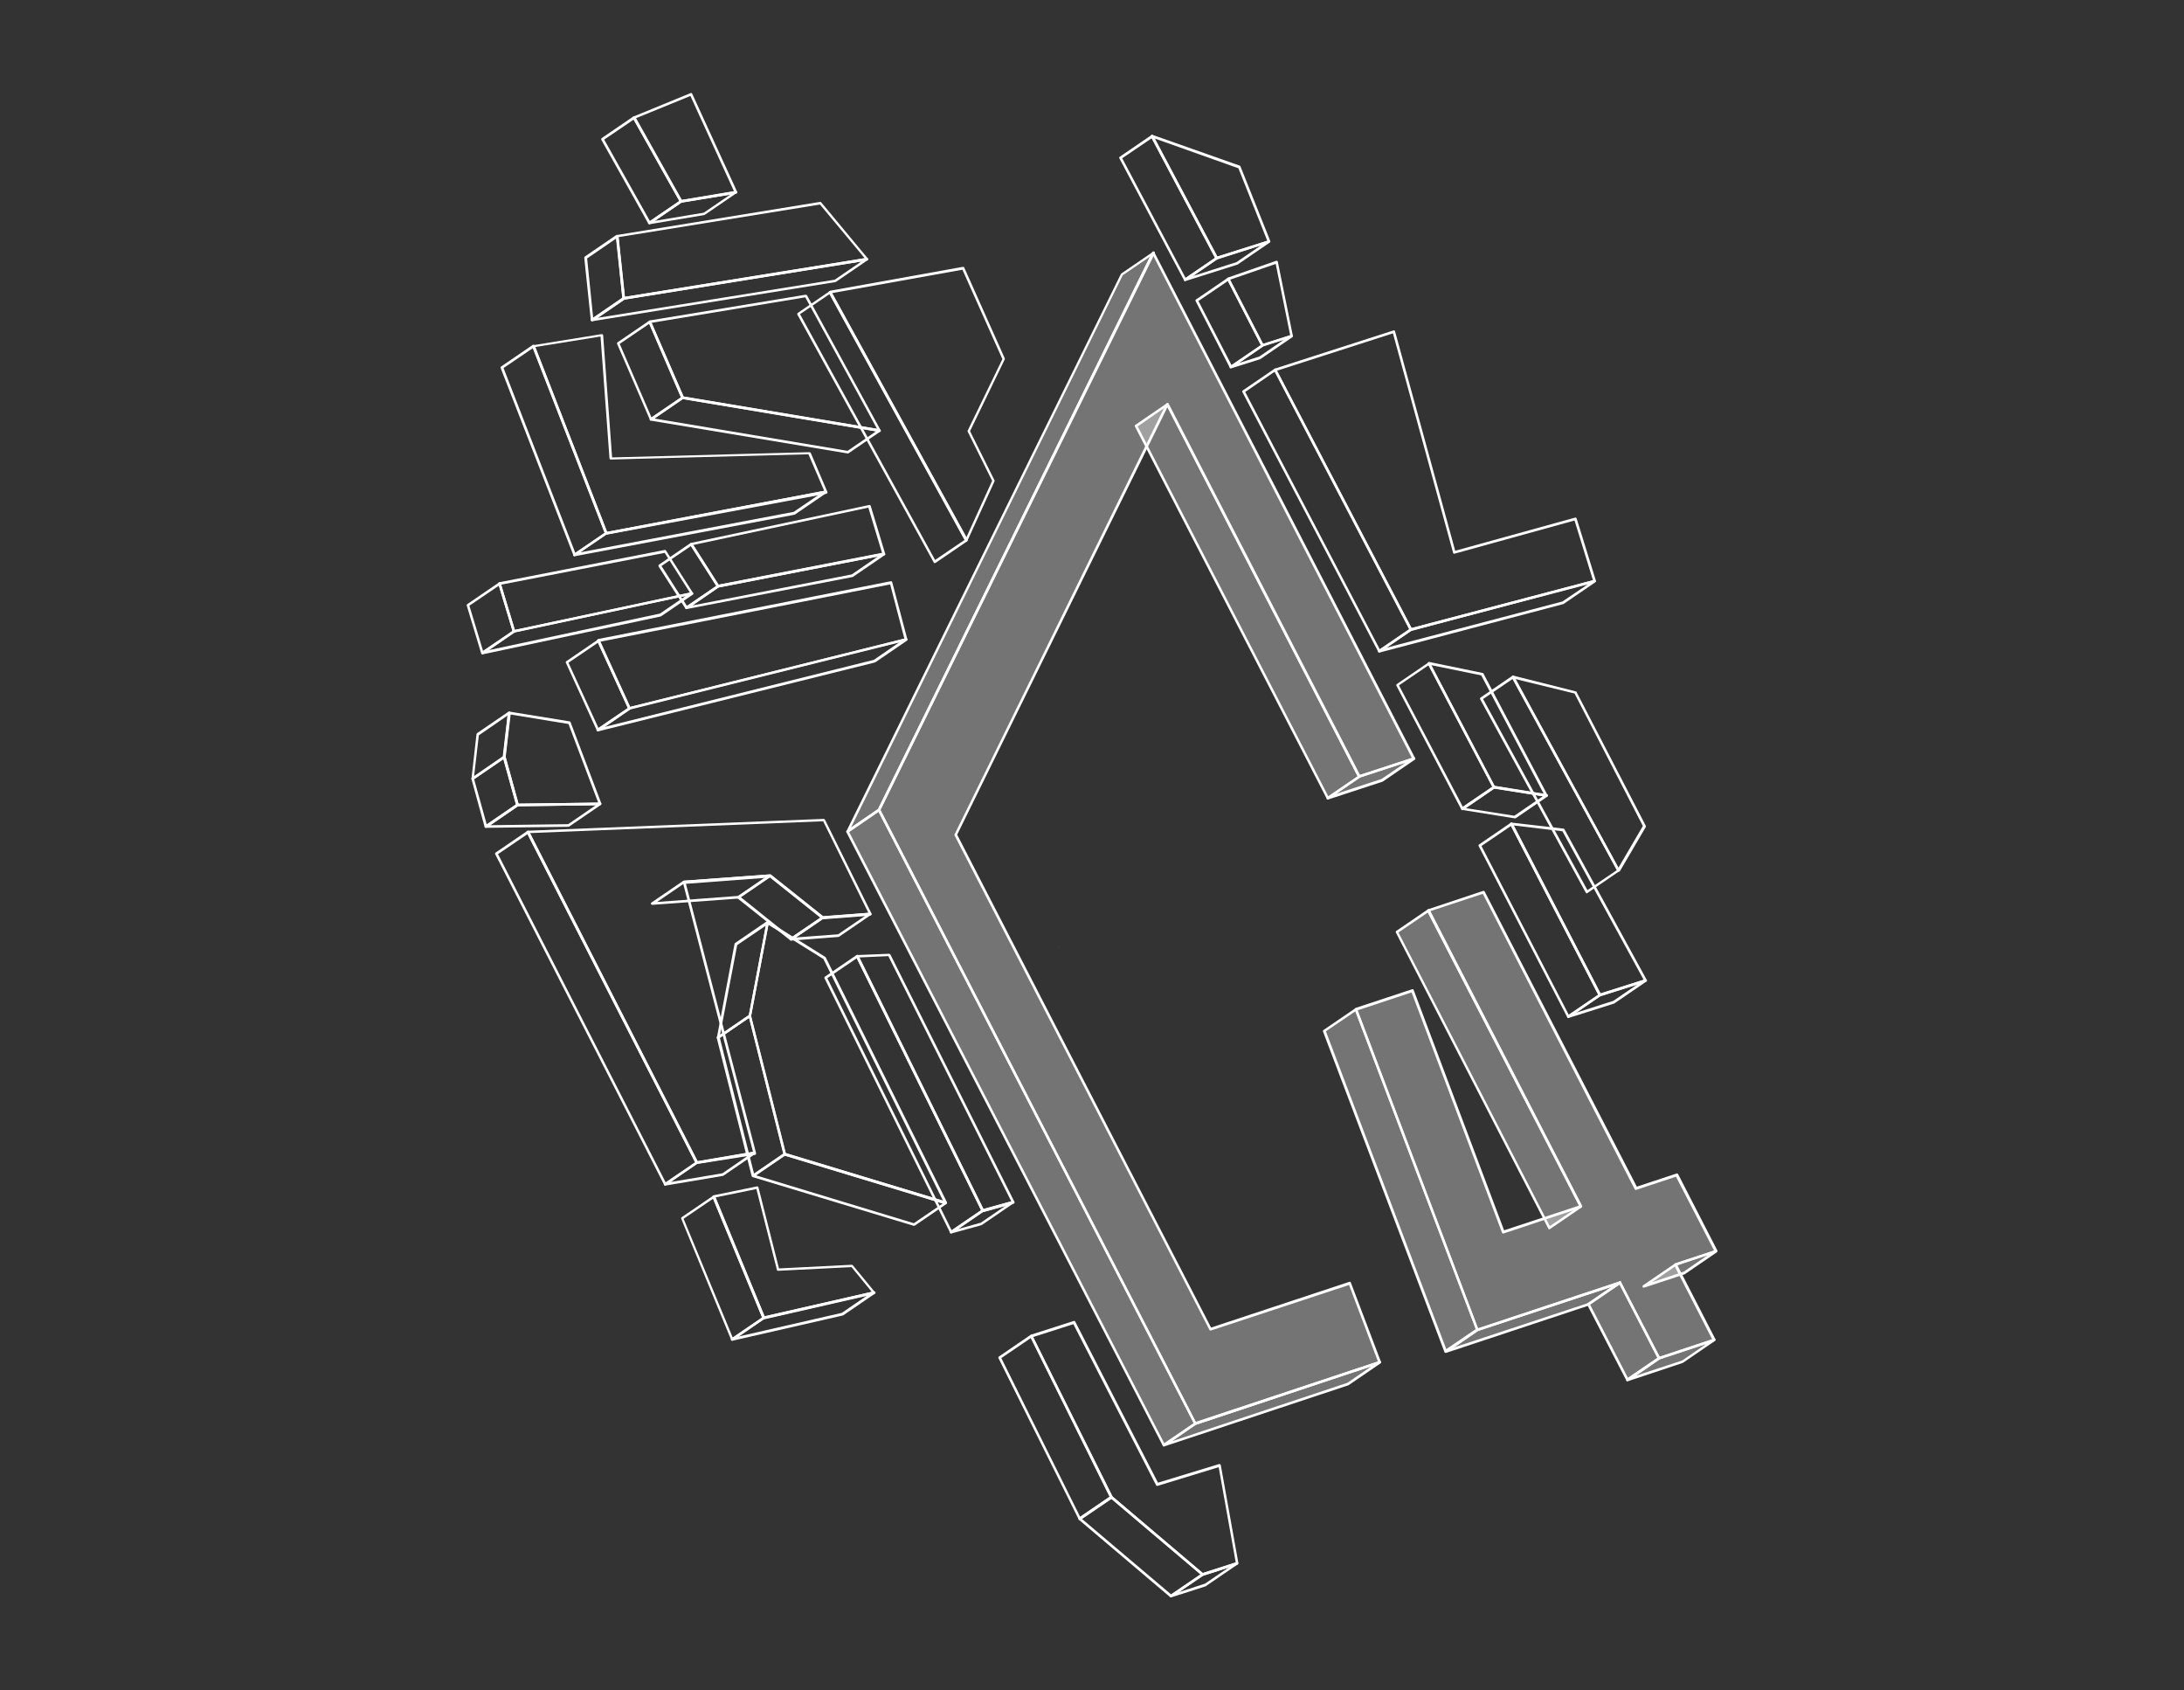 <?xml version="1.0" encoding="UTF-8"?> <svg xmlns="http://www.w3.org/2000/svg" xmlns:xlink="http://www.w3.org/1999/xlink" version="1.1" id="Layer_1" x="0px" y="0px" viewBox="0 0 831 643" style="enable-background:new 0 0 831 643;" xml:space="preserve"><rect x="0" y="0" width="831" height="643" fill="#333333" stroke="none"/> <style type="text/css"> .st0{fill:#BBBDBF;} .st1{enable-background:new ;} .st2{opacity:0.32;} .st3{fill:#FFFFFF;} </style> <g> <g> <polygon class="st0" points="402.9,360.7 402.4,360.5 402.8,360.6 "></polygon> </g> <g> <g class="st1"> <g class="st2"> <g> <polygon class="st3" points="538,288.6 526,296.8 505.2,303.6 517.2,295.4 "></polygon> </g> </g> <g class="st2"> <g> <polygon class="st3" points="517.2,295.4 505.2,303.6 432.2,162 444.2,153.8 "></polygon> </g> </g> <g class="st2"> <g> <polygon class="st3" points="653,475.9 640.9,484.1 625.4,489.3 637.5,481 "></polygon> </g> </g> <g class="st2"> <g> <polygon class="st3" points="601.5,458.9 589.5,467.1 531.4,354.5 543.5,346.3 "></polygon> </g> </g> <g class="st2"> <g> <polygon class="st3" points="652.3,509.7 640.2,517.9 619.2,524.9 631.3,516.7 "></polygon> </g> </g> <g class="st2"> <g> <polygon class="st3" points="631.3,516.7 619.2,524.9 604.4,496.1 616.4,487.9 "></polygon> </g> </g> <g class="st2"> <g> <polygon class="st3" points="564.4,339.4 622.5,452.1 638,446.9 653,475.9 637.5,481 652.3,509.7 631.3,516.7 616.4,487.9 562.1,505.8 515.9,383.9 537.4,376.8 572,468.7 601.5,458.9 543.5,346.3 "></polygon> </g> </g> <g class="st2"> <g> <polygon class="st3" points="562.1,505.8 550.1,514.1 503.9,392.1 515.9,383.9 "></polygon> </g> </g> <g class="st2"> <g> <polygon class="st3" points="616.4,487.9 604.4,496.1 550.1,514.1 562.1,505.8 "></polygon> </g> </g> <g class="st2"> <g> <polygon class="st3" points="334.5,308.1 322.5,316.3 426.8,104.4 438.9,96.1 "></polygon> </g> </g> <g class="st2"> <g> <polygon class="st3" points="454.8,541.5 442.8,549.7 322.5,316.3 334.5,308.1 "></polygon> </g> </g> <g class="st2"> <g> <polygon class="st3" points="438.9,96.1 538,288.6 517.2,295.4 444.2,153.8 363.7,317.5 460.7,505.7 513.6,488.2 525,518.2 454.8,541.5 334.5,308.1 "></polygon> </g> </g> <g class="st2"> <g> <polygon class="st3" points="525,518.2 513,526.4 442.8,549.7 454.8,541.5 "></polygon> </g> </g> </g> </g> <g> <g class="st1"> <g> <g> <path class="st3" d="M247.1,85.3c-0.2,0-0.4-0.1-0.5-0.3c-0.1-0.2,0-0.5,0.2-0.6l12-8.2c0.1,0,0.1-0.1,0.2-0.1l20.9-3.5 c0.2,0,0.5,0.1,0.5,0.3c0.1,0.2,0,0.5-0.2,0.6l-12,8.2c-0.1,0-0.1,0.1-0.2,0.1L247.1,85.3C247.1,85.3,247.1,85.3,247.1,85.3z M259.3,77.1L249.2,84l18.6-3.1l10.1-6.9L259.3,77.1z"></path> </g> </g> <g> <g> <path class="st3" d="M247.1,85.3c0,0-0.1,0-0.1,0c-0.1,0-0.3-0.1-0.3-0.2l-17.9-31.9c-0.1-0.2-0.1-0.5,0.2-0.7l12-8.2 c0.1-0.1,0.3-0.1,0.4-0.1c0.1,0,0.3,0.1,0.3,0.2l17.9,31.9c0.1,0.2,0.1,0.5-0.2,0.7l-12,8.2C247.3,85.3,247.2,85.3,247.1,85.3z M229.9,53.1l17.4,31l11.2-7.6l-17.4-31L229.9,53.1z"></path> </g> </g> <g> <g> <path class="st3" d="M259.1,77.1c-0.2,0-0.3-0.1-0.4-0.3L240.8,45c-0.1-0.1-0.1-0.3,0-0.4c0-0.1,0.1-0.2,0.3-0.3l21.7-8.9 c0.2-0.1,0.5,0,0.6,0.3L280.5,73c0.1,0.1,0.1,0.3,0,0.4s-0.2,0.2-0.4,0.3L259.1,77.1C259.2,77.1,259.1,77.1,259.1,77.1z M241.9,45l17.4,31.1l20-3.3l-16.6-36.3L241.9,45z"></path> </g> </g> </g> <g class="st1"> <g> <g> <path class="st3" d="M225.3,122.2c-0.2,0-0.4-0.1-0.5-0.3c-0.1-0.2,0-0.5,0.2-0.6l12-8.2c0.1,0,0.1-0.1,0.2-0.1l92.6-14.9 c0.2,0,0.5,0.1,0.5,0.3c0.1,0.2,0,0.5-0.2,0.6l-12,8.2c-0.1,0-0.1,0.1-0.2,0.1L225.3,122.2 C225.3,122.2,225.3,122.2,225.3,122.2z M237.5,114l-10.1,6.9l90.2-14.5l10.1-6.9L237.5,114z"></path> </g> </g> <g> <g> <path class="st3" d="M225.3,122.2c-0.1,0-0.1,0-0.2,0c-0.2-0.1-0.3-0.2-0.3-0.4l-2.5-23.7c0-0.2,0.1-0.4,0.2-0.5l12-8.2 c0.1-0.1,0.3-0.1,0.5,0c0.2,0.1,0.3,0.2,0.3,0.4l2.5,23.7c0,0.2-0.1,0.4-0.2,0.5l-12,8.2C225.5,122.2,225.4,122.2,225.3,122.2z M223.4,98.3l2.3,22.6l11.1-7.6l-2.3-22.6L223.4,98.3z"></path> </g> </g> <g> <g> <path class="st3" d="M237.3,114c-0.1,0-0.2,0-0.3-0.1c-0.1-0.1-0.2-0.2-0.2-0.3l-2.5-23.7c0-0.3,0.2-0.5,0.4-0.5l77.3-12.6 c0.2,0,0.4,0,0.5,0.2l17.7,21.3c0.1,0.1,0.1,0.3,0.1,0.5c-0.1,0.2-0.2,0.3-0.4,0.3L237.3,114C237.4,114,237.3,114,237.3,114z M235.4,90.2l2.4,22.7l91.2-14.7l-17-20.4L235.4,90.2z"></path> </g> </g> </g> <g class="st1"> <g> <g> <path class="st3" d="M450.9,106.9c-0.2,0-0.4-0.1-0.4-0.3c-0.1-0.2,0-0.5,0.2-0.6l12-8.2c0,0,0.1,0,0.1-0.1l19.9-6.3 c0.2-0.1,0.5,0,0.6,0.3c0.1,0.2,0,0.5-0.2,0.6l-12,8.2c0,0-0.1,0-0.1,0.1l-19.9,6.3C451,106.9,451,106.9,450.9,106.9z M463.1,98.7l-9.2,6.3l16.6-5.3l9.2-6.3L463.1,98.7z"></path> </g> </g> <g> <g> <path class="st3" d="M450.9,106.9c0,0-0.1,0-0.1,0c-0.1,0-0.3-0.1-0.3-0.3l-24.6-46.4c-0.1-0.2-0.1-0.5,0.2-0.6l12-8.2 c0.1-0.1,0.3-0.1,0.4-0.1c0.1,0,0.3,0.1,0.3,0.3L463.4,98c0.1,0.2,0.1,0.5-0.2,0.6l-12,8.2C451.1,106.9,451,106.9,450.9,106.9z M427,60.2l24.1,45.5l11.2-7.6l-24.1-45.5L427,60.2z"></path> </g> </g> <g> <g> <path class="st3" d="M462.9,98.7c-0.2,0-0.4-0.1-0.4-0.3l-24.6-46.4c-0.1-0.2-0.1-0.4,0.1-0.6c0.1-0.2,0.4-0.2,0.5-0.1 l33.2,11.7c0.1,0,0.2,0.2,0.3,0.3l11.3,28.3c0.1,0.1,0,0.3,0,0.4s-0.2,0.2-0.3,0.3l-19.9,6.3C463,98.7,463,98.7,462.9,98.7z M439.4,52.7l23.8,44.9l19-6l-11-27.6L439.4,52.7z"></path> </g> </g> <g> <g> <path class="st3" d="M468.3,140.1c-0.2,0-0.4-0.1-0.4-0.3c-0.1-0.2,0-0.5,0.2-0.6l12-8.2c0,0,0.1,0,0.1-0.1l11.1-3.5 c0.2-0.1,0.5,0,0.6,0.3c0.1,0.2,0,0.5-0.2,0.6l-12,8.2c0,0-0.1,0-0.1,0.1l-11.1,3.5C468.4,140.1,468.4,140.1,468.3,140.1z M480.6,131.8l-9.2,6.3l7.8-2.5l9.2-6.3L480.6,131.8z"></path> </g> </g> <g> <g> <path class="st3" d="M480.3,131.9c-0.2,0-0.4-0.1-0.4-0.3l-13-25.3c-0.1-0.1-0.1-0.3,0-0.4c0.1-0.1,0.2-0.2,0.3-0.3l18.4-6.4 c0.1,0,0.3,0,0.4,0c0.1,0.1,0.2,0.2,0.2,0.3l5.7,28.1c0.1,0.3-0.1,0.5-0.3,0.6l-11.1,3.5C480.4,131.9,480.4,131.9,480.3,131.9z M468,106.4l12.6,24.4l10.3-3.3l-5.5-27.1L468,106.4z"></path> </g> </g> <g> <g> <path class="st3" d="M468.3,140.1c0,0-0.1,0-0.1,0c-0.1,0-0.3-0.1-0.3-0.3l-13-25.3c-0.1-0.2,0-0.5,0.2-0.6l12-8.2 c0.1-0.1,0.3-0.1,0.4-0.1c0.1,0,0.3,0.1,0.3,0.3l13,25.3c0.1,0.2,0,0.5-0.2,0.6l-12,8.2C468.5,140,468.4,140.1,468.3,140.1z M456,114.5l12.6,24.4l11.2-7.6l-12.6-24.4L456,114.5z"></path> </g> </g> <g> <g> <path class="st3" d="M615.8,331.6C615.8,331.6,615.8,331.6,615.8,331.6c-0.2,0-0.4-0.1-0.4-0.3l-40.1-73.6 c-0.1-0.2-0.1-0.4,0-0.5c0.1-0.2,0.3-0.2,0.5-0.2l23.8,6c0.1,0,0.3,0.1,0.3,0.3l26.3,50.8c0.1,0.2,0.1,0.3,0,0.5l-9.9,16.9 C616.1,331.5,616,331.6,615.8,331.6z M576.6,258.3l39.2,71.8l9.3-15.9l-26-50.4L576.6,258.3z"></path> </g> </g> <g> <g> <path class="st3" d="M603.8,339.8c0,0-0.1,0-0.1,0c-0.1,0-0.3-0.1-0.3-0.2L563.2,266c-0.1-0.2-0.1-0.5,0.2-0.7l12-8.2 c0.1-0.1,0.3-0.1,0.4-0.1c0.1,0,0.3,0.1,0.3,0.2l40.1,73.6c0.1,0.2,0.1,0.5-0.2,0.7l-12,8.2C604,339.8,603.9,339.8,603.8,339.8 z M564.3,265.9l39.7,72.7l11.2-7.6l-39.7-72.7L564.3,265.9z"></path> </g> </g> <g> <g> <path class="st3" d="M524.8,248.2c-0.2,0-0.4-0.1-0.5-0.3c-0.1-0.2,0-0.5,0.2-0.6l12-8.2c0,0,0.1-0.1,0.2-0.1l69.9-18.4 c0.2-0.1,0.5,0.1,0.6,0.3c0.1,0.2,0,0.5-0.2,0.6l-12,8.2c0,0-0.1,0.1-0.2,0.1L525,248.2C524.9,248.2,524.9,248.2,524.8,248.2z M537.1,239.9l-9.6,6.5l67-17.6l9.6-6.5L537.1,239.9z"></path> </g> </g> <g> <g> <path class="st3" d="M536.9,240c-0.2,0-0.4-0.1-0.4-0.3l-51.7-98.8c-0.1-0.1-0.1-0.3,0-0.4c0.1-0.1,0.2-0.2,0.3-0.3l45.1-14.5 c0.1,0,0.3,0,0.4,0c0.1,0.1,0.2,0.2,0.2,0.3l22.9,83.5l45.6-12.6c0.3-0.1,0.5,0.1,0.6,0.3l7.3,23.6c0,0.1,0,0.3,0,0.4 c-0.1,0.1-0.2,0.2-0.3,0.2L537,240C536.9,240,536.9,240,536.9,240z M485.9,141l51.2,97.9l69-18.2l-7-22.7l-45.6,12.6 c-0.1,0-0.3,0-0.4,0c-0.1-0.1-0.2-0.2-0.2-0.3L530,126.8L485.9,141z"></path> </g> </g> <g> <g> <path class="st3" d="M524.8,248.2c0,0-0.1,0-0.1,0c-0.1,0-0.3-0.1-0.3-0.3l-51.7-98.8c-0.1-0.2,0-0.5,0.2-0.6l12-8.2 c0.1-0.1,0.3-0.1,0.4-0.1c0.1,0,0.3,0.1,0.3,0.3l51.7,98.8c0.1,0.2,0,0.5-0.2,0.6l-12,8.2C525,248.2,524.9,248.2,524.8,248.2z M473.8,149.1L525,247l11.2-7.6L485,141.4L473.8,149.1z"></path> </g> </g> <g> <g> <path class="st3" d="M588.4,303.1C588.3,303.1,588.3,303.1,588.4,303.1l-20-3.2c-0.2,0-0.3-0.1-0.4-0.3l-24.7-47.1 c-0.1-0.2-0.1-0.4,0-0.5c0.1-0.2,0.3-0.2,0.5-0.2l20.4,4.2c0.1,0,0.3,0.1,0.3,0.3l24.3,46.1c0.1,0.2,0.1,0.4,0,0.5 C588.7,303.1,588.5,303.1,588.4,303.1z M568.7,299l18.7,3l-23.8-45.1l-19.1-3.9L568.7,299z"></path> </g> </g> <g> <g> <path class="st3" d="M576.4,311.3C576.3,311.3,576.3,311.3,576.4,311.3l-20-3.2c-0.2,0-0.4-0.2-0.4-0.4c0-0.2,0-0.4,0.2-0.5 l12-8.2c0.1-0.1,0.2-0.1,0.4-0.1l20,3.2c0.2,0,0.4,0.2,0.4,0.4c0,0.2,0,0.4-0.2,0.5l-12,8.2 C576.6,311.3,576.5,311.3,576.4,311.3z M557.7,307.4l18.5,2.9l10.8-7.4l-18.5-2.9L557.7,307.4z"></path> </g> </g> <g> <g> <path class="st3" d="M556.4,308.2c0,0-0.1,0-0.1,0c-0.1,0-0.3-0.1-0.3-0.3l-24.7-47.1c-0.1-0.2,0-0.5,0.2-0.6l12-8.2 c0.1-0.1,0.3-0.1,0.4-0.1c0.1,0,0.3,0.1,0.3,0.3l24.7,47.1c0.1,0.2,0,0.5-0.2,0.6l-12,8.2C556.6,308.1,556.5,308.2,556.4,308.2 z M532.3,260.7l24.3,46.2l11.2-7.6l-24.3-46.2L532.3,260.7z"></path> </g> </g> <g> <g> <path class="st3" d="M596.7,387.2c-0.2,0-0.4-0.1-0.4-0.3c-0.1-0.2,0-0.5,0.2-0.6l12-8.2c0,0,0.1,0,0.1-0.1l17.4-5.5 c0.2-0.1,0.5,0,0.6,0.3c0.1,0.2,0,0.5-0.2,0.6l-12,8.2c0,0-0.1,0-0.1,0.1l-17.4,5.5C596.8,387.2,596.8,387.2,596.7,387.2z M609,378.9l-9.2,6.3l14.1-4.5l9.2-6.3L609,378.9z"></path> </g> </g> <g> <g> <path class="st3" d="M596.7,387.2c0,0-0.1,0-0.1,0c-0.1,0-0.3-0.1-0.3-0.3l-33.7-65.1c-0.1-0.2,0-0.5,0.2-0.6l12-8.2 c0.1-0.1,0.3-0.1,0.4-0.1c0.1,0,0.3,0.1,0.3,0.3l33.7,65.1c0.1,0.2,0,0.5-0.2,0.6l-12,8.2C596.9,387.1,596.8,387.2,596.7,387.2 z M563.7,321.8l33.2,64.2l11.2-7.6l-33.2-64.2L563.7,321.8z"></path> </g> </g> <g> <g> <path class="st3" d="M608.7,379c-0.2,0-0.4-0.1-0.4-0.3l-33.7-65.1c-0.1-0.2-0.1-0.4,0-0.5c0.1-0.2,0.3-0.2,0.5-0.2l19.8,2.3 c0.2,0,0.3,0.1,0.4,0.3l31.3,57.3c0.1,0.1,0.1,0.3,0,0.4s-0.2,0.2-0.3,0.3l-17.4,5.5C608.8,379,608.8,379,608.7,379z M576,314 l33,63.9l16.4-5.2l-30.9-56.5L576,314z"></path> </g> </g> <g> <g> <path class="st3" d="M505.2,304.1c-0.2,0-0.4-0.1-0.4-0.3c-0.1-0.2,0-0.5,0.2-0.6l12-8.2c0,0,0.1,0,0.1-0.1l20.8-6.8 c0.2-0.1,0.5,0,0.6,0.3s0,0.5-0.2,0.6l-12,8.2c0,0-0.1,0-0.1,0.1l-20.8,6.8C505.3,304.1,505.2,304.1,505.2,304.1z M517.4,295.8 l-9.1,6.2l17.4-5.7l9.1-6.2L517.4,295.8z"></path> </g> </g> <g> <g> <path class="st3" d="M505.2,304.1c0,0-0.1,0-0.1,0c-0.1,0-0.3-0.1-0.3-0.3l-73-141.6c-0.1-0.2,0-0.5,0.2-0.6l12-8.2 c0.1-0.1,0.3-0.1,0.4-0.1c0.1,0,0.3,0.1,0.3,0.3l73,141.6c0.1,0.2,0,0.5-0.2,0.6l-12,8.2C505.4,304.1,505.3,304.1,505.2,304.1z M432.9,162.2l72.5,140.7l11.2-7.6L444,154.5L432.9,162.2z"></path> </g> </g> <g> <g> <path class="st3" d="M625.4,489.8c-0.2,0-0.4-0.1-0.4-0.3c-0.1-0.2,0-0.5,0.2-0.6l12-8.2c0,0,0.1,0,0.1-0.1l15.5-5.1 c0.2-0.1,0.5,0,0.6,0.3c0.1,0.2,0,0.5-0.2,0.6l-12,8.2c0,0-0.1,0-0.1,0.1l-15.5,5.1C625.5,489.7,625.5,489.8,625.4,489.8z M637.7,481.5l-9,6.2l12-4l9-6.2L637.7,481.5z"></path> </g> </g> <g> <g> <path class="st3" d="M589.5,467.6c0,0-0.1,0-0.1,0c-0.1,0-0.3-0.1-0.3-0.3l-58-112.6c-0.1-0.2,0-0.5,0.2-0.6l12-8.2 c0.1-0.1,0.3-0.1,0.4-0.1c0.1,0,0.3,0.1,0.3,0.3l58,112.6c0.1,0.2,0,0.5-0.2,0.6l-12,8.2C589.7,467.6,589.6,467.6,589.5,467.6z M532.1,354.7l57.6,111.7l11.2-7.6l-57.6-111.7L532.1,354.7z"></path> </g> </g> <g> <g> <path class="st3" d="M619.2,525.4c-0.2,0-0.4-0.1-0.4-0.3c-0.1-0.2,0-0.5,0.2-0.6l12-8.2c0,0,0.1,0,0.1-0.1l21-7 c0.2-0.1,0.5,0,0.6,0.3c0.1,0.2,0,0.5-0.2,0.6l-12,8.2c0,0-0.1,0-0.1,0.1l-21,7C619.3,525.4,619.3,525.4,619.2,525.4z M631.5,517.1l-9,6.2l17.6-5.8l9-6.2L631.5,517.1z"></path> </g> </g> <g> <g> <path class="st3" d="M619.2,525.4c0,0-0.1,0-0.1,0c-0.1,0-0.3-0.1-0.3-0.3l-14.9-28.8c-0.1-0.2,0-0.5,0.2-0.6l12-8.2 c0.1-0.1,0.3-0.1,0.4-0.1c0.1,0,0.3,0.1,0.3,0.3l14.9,28.8c0.1,0.2,0,0.5-0.2,0.6l-12,8.2C619.4,525.4,619.3,525.4,619.2,525.4 z M605,496.2l14.4,27.9l11.2-7.6l-14.4-27.9L605,496.2z"></path> </g> </g> <g> <g> <path class="st3" d="M367.7,206c-0.2,0-0.3-0.1-0.4-0.3l-51.9-94.3c-0.1-0.1-0.1-0.3,0-0.5c0.1-0.1,0.2-0.2,0.4-0.3l50.6-9.1 c0.2,0,0.5,0.1,0.5,0.3l15.4,34.5c0.1,0.1,0.1,0.3,0,0.4L369.1,164l9.3,18.7c0.1,0.1,0.1,0.3,0,0.4l-10.3,22.6 C368.1,205.8,367.9,206,367.7,206C367.7,206,367.7,206,367.7,206z M316.6,111.5l51.1,92.9l9.8-21.5l-9.3-18.7 c-0.1-0.1-0.1-0.3,0-0.4l13.2-27.2l-15.2-34L316.6,111.5z"></path> </g> </g> <g> <g> <path class="st3" d="M355.7,214.2c0,0-0.1,0-0.1,0c-0.1,0-0.3-0.1-0.3-0.2l-51.9-94.3c-0.1-0.2-0.1-0.5,0.2-0.7l12-8.2 c0.1-0.1,0.3-0.1,0.4-0.1c0.1,0,0.3,0.1,0.3,0.2l51.9,94.3c0.1,0.2,0.1,0.5-0.2,0.7l-12,8.2 C355.9,214.1,355.8,214.2,355.7,214.2z M304.4,119.5l51.4,93.5l11.2-7.6l-51.4-93.5L304.4,119.5z"></path> </g> </g> <g> <g> <path class="st3" d="M631.3,517.2c-0.2,0-0.4-0.1-0.4-0.3l-14.7-28.4l-53.9,17.8c-0.3,0.1-0.5,0-0.6-0.3l-46.2-121.9 c0-0.1,0-0.3,0-0.4s0.2-0.2,0.3-0.3l21.5-7.1c0.3-0.1,0.5,0,0.6,0.3l34.4,91.4l28.5-9.4L543,346.6c-0.1-0.1-0.1-0.3,0-0.4 c0.1-0.1,0.2-0.2,0.3-0.3l21-7c0.2-0.1,0.5,0,0.6,0.2l57.9,112.3l15.1-5c0.2-0.1,0.5,0,0.6,0.2l14.9,29c0.1,0.1,0.1,0.3,0,0.4 c-0.1,0.1-0.2,0.2-0.3,0.3l-14.9,4.9l14.5,28.2c0.1,0.1,0.1,0.3,0,0.4c-0.1,0.1-0.2,0.2-0.3,0.3l-21,7 C631.4,517.2,631.3,517.2,631.3,517.2z M616.4,487.4c0.2,0,0.4,0.1,0.4,0.3l14.7,28.4l20-6.6L637,481.3c-0.1-0.1-0.1-0.3,0-0.4 c0.1-0.1,0.2-0.2,0.3-0.3l14.9-4.9l-14.5-28.1l-15.1,5c-0.2,0.1-0.5,0-0.6-0.2L564.2,340l-20,6.6l57.7,112.1 c0.1,0.1,0.1,0.3,0,0.4c-0.1,0.1-0.2,0.2-0.3,0.3l-29.5,9.8c-0.3,0.1-0.5,0-0.6-0.3l-34.4-91.4l-20.5,6.8l45.8,121l53.8-17.8 C616.3,487.4,616.4,487.4,616.4,487.4z"></path> </g> </g> <g> <g> <path class="st3" d="M550.1,514.6c-0.1,0-0.1,0-0.2,0c-0.1,0-0.3-0.2-0.3-0.3l-46.2-121.9c-0.1-0.2,0-0.5,0.2-0.6l12-8.2 c0.1-0.1,0.3-0.1,0.4-0.1c0.1,0,0.3,0.2,0.3,0.3l46.2,121.9c0.1,0.2,0,0.5-0.2,0.6l-12,8.2 C550.3,514.5,550.2,514.6,550.1,514.6z M504.5,392.3l45.8,120.9l11.2-7.6l-45.8-120.9L504.5,392.3z"></path> </g> </g> <g> <g> <path class="st3" d="M550.1,514.6c-0.2,0-0.4-0.1-0.4-0.3c-0.1-0.2,0-0.5,0.2-0.6l12-8.2c0,0,0.1,0,0.1-0.1l54.3-18 c0.2-0.1,0.5,0,0.6,0.3c0.1,0.2,0,0.5-0.2,0.6l-12,8.2c0,0-0.1,0-0.1,0.1l-54.3,18C550.2,514.6,550.2,514.6,550.1,514.6z M562.4,506.3l-9,6.2l50.8-16.8l9-6.2L562.4,506.3z"></path> </g> </g> <g> <g> <path class="st3" d="M334.7,164.3C334.6,164.3,334.6,164.3,334.7,164.3l-75-12.5c-0.2,0-0.3-0.1-0.4-0.3l-12.5-28.9 c-0.1-0.1-0.1-0.3,0-0.4c0.1-0.1,0.2-0.2,0.4-0.3l59.4-9.8c0.2,0,0.4,0.1,0.5,0.3l28,51.3c0.1,0.2,0.1,0.4,0,0.5 C335,164.2,334.8,164.3,334.7,164.3z M260.1,150.8l73.6,12.3l-27.3-50l-58.5,9.7L260.1,150.8z"></path> </g> </g> <g> <g> <path class="st3" d="M247.7,160c0,0-0.1,0-0.1,0c-0.1,0-0.3-0.1-0.3-0.3l-12.5-28.9c-0.1-0.2,0-0.5,0.2-0.6l12-8.2 c0.1-0.1,0.3-0.1,0.4-0.1c0.1,0,0.3,0.1,0.3,0.3l12.5,28.9c0.1,0.2,0,0.5-0.2,0.6l-12,8.2C247.9,160,247.8,160,247.7,160z M235.8,130.8l12.1,28l11.2-7.6l-12.1-28L235.8,130.8z"></path> </g> </g> <g> <g> <path class="st3" d="M322.6,172.5C322.6,172.5,322.6,172.5,322.6,172.5l-75-12.5c-0.2,0-0.4-0.2-0.4-0.4s0-0.4,0.2-0.5l12-8.2 c0.1-0.1,0.2-0.1,0.4-0.1l74.9,12.5c0.2,0,0.4,0.2,0.4,0.4s0,0.4-0.2,0.5l-12,8.2C322.8,172.5,322.7,172.5,322.6,172.5z M249,159.2l73.5,12.3l10.8-7.4l-73.5-12.3L249,159.2z"></path> </g> </g> <g> <g> <path class="st3" d="M322.5,316.8c-0.1,0-0.2,0-0.3-0.1c-0.2-0.1-0.2-0.4-0.1-0.6l104.4-211.9c0-0.1,0.1-0.1,0.2-0.2l12-8.2 c0.2-0.1,0.4-0.1,0.6,0c0.2,0.1,0.2,0.4,0.1,0.6L334.9,308.3c0,0.1-0.1,0.1-0.2,0.2l-12,8.2 C322.7,316.8,322.6,316.8,322.5,316.8z M427.2,104.7L323.8,314.8l10.3-7.1L437.6,97.6L427.2,104.7z M334.5,308.1L334.5,308.1 L334.5,308.1z"></path> </g> </g> <g> <g> <path class="st3" d="M261.2,231.7c-0.2,0-0.4-0.1-0.5-0.3c-0.1-0.2,0-0.5,0.2-0.6l12-8.2c0.1,0,0.1-0.1,0.2-0.1l63.1-12.2 c0.2,0,0.5,0.1,0.6,0.3c0.1,0.2,0,0.5-0.2,0.6l-12,8.2c-0.1,0-0.1,0.1-0.2,0.1L261.2,231.7 C261.2,231.7,261.2,231.7,261.2,231.7z M273.4,223.5l-9.9,6.8l60.6-11.8l9.9-6.8L273.4,223.5z"></path> </g> </g> <g> <g> <path class="st3" d="M261.2,231.7c0,0-0.1,0-0.1,0c-0.1,0-0.2-0.1-0.3-0.2l-10.2-16c-0.1-0.2-0.1-0.5,0.1-0.7l12-8.2 c0.1-0.1,0.2-0.1,0.4-0.1s0.2,0.1,0.3,0.2l10.2,16c0.1,0.2,0.1,0.5-0.1,0.7l-12,8.2C261.4,231.7,261.3,231.7,261.2,231.7z M251.7,215.3l9.7,15.2l11.2-7.6l-9.7-15.2L251.7,215.3z"></path> </g> </g> <g> <g> <path class="st3" d="M273.2,223.5c-0.2,0-0.3-0.1-0.4-0.2l-10.2-16c-0.1-0.1-0.1-0.3,0-0.5c0.1-0.2,0.2-0.3,0.4-0.3l67.7-14.4 c0.3-0.1,0.5,0.1,0.6,0.3l5.5,18.2c0,0.1,0,0.3,0,0.4c-0.1,0.1-0.2,0.2-0.3,0.2L273.2,223.5 C273.3,223.5,273.2,223.5,273.2,223.5z M263.8,207.3l9.6,15.1l62.2-12.1l-5.2-17.2L263.8,207.3z"></path> </g> </g> <g> <g> <path class="st3" d="M218.6,211.6c0,0-0.1,0-0.1,0c-0.1,0-0.3-0.2-0.3-0.3L190.5,140c-0.1-0.2,0-0.5,0.2-0.6l12-8.2 c0.1-0.1,0.3-0.1,0.4-0.1c0.1,0,0.3,0.2,0.3,0.3l27.7,71.2c0.1,0.2,0,0.5-0.2,0.6l-12,8.2C218.8,211.5,218.7,211.6,218.6,211.6 z M191.6,140l27.3,70.3l11.2-7.6l-27.3-70.3L191.6,140z"></path> </g> </g> <g> <g> <path class="st3" d="M230.7,203.4c-0.2,0-0.4-0.1-0.5-0.3l-27.7-71.2c-0.1-0.1,0-0.3,0-0.4c0.1-0.1,0.2-0.2,0.4-0.2l26-4.2 c0.1,0,0.3,0,0.4,0.1c0.1,0.1,0.2,0.2,0.2,0.4l3.4,46.4l75.1-2c0.2,0,0.4,0.1,0.5,0.3l6.3,14.8c0.1,0.1,0.1,0.3,0,0.4 s-0.2,0.2-0.3,0.3L230.7,203.4C230.7,203.4,230.7,203.4,230.7,203.4z M203.7,132l27.3,70.3l82.6-15.6l-6-13.9l-75.2,2 c0,0,0,0,0,0c-0.3,0-0.5-0.2-0.5-0.5l-3.4-46.3L203.7,132z"></path> </g> </g> <g> <g> <path class="st3" d="M218.6,211.6c-0.2,0-0.4-0.1-0.5-0.3c-0.1-0.2,0-0.5,0.2-0.6l12-8.2c0.1,0,0.1-0.1,0.2-0.1l83.6-15.8 c0.2,0,0.5,0.1,0.6,0.3c0.1,0.2,0,0.5-0.2,0.6l-12,8.2c-0.1,0-0.1,0.1-0.2,0.1L218.6,211.6 C218.7,211.6,218.7,211.6,218.6,211.6z M230.8,203.3l-10,6.8l81.2-15.4l10-6.8L230.8,203.3z"></path> </g> </g> <g> <g> <path class="st3" d="M442.8,550.2c0,0-0.1,0-0.1,0c-0.1,0-0.3-0.1-0.3-0.3L322,316.5c-0.1-0.2,0-0.5,0.2-0.6l12-8.2 c0.1-0.1,0.3-0.1,0.4-0.1c0.1,0,0.3,0.1,0.3,0.3l120.3,233.4c0.1,0.2,0,0.5-0.2,0.6l-12,8.2C443,550.2,442.9,550.2,442.8,550.2 z M323.1,316.5L443,549l11.2-7.6L334.3,308.8L323.1,316.5z"></path> </g> </g> <g> <g> <path class="st3" d="M301,357.8c-0.2,0-0.4-0.1-0.5-0.3c-0.1-0.2,0-0.5,0.2-0.6l12-8.2c0.1,0,0.2-0.1,0.2-0.1l18.1-1.4 c0.2,0,0.4,0.1,0.5,0.3c0.1,0.2,0,0.5-0.2,0.6l-12,8.2c-0.1,0-0.2,0.1-0.2,0.1L301,357.8C301,357.8,301,357.8,301,357.8z M313.2,349.5l-10.4,7.1l16.1-1.2l10.4-7.1L313.2,349.5z"></path> </g> </g> <g> <g> <path class="st3" d="M454.8,542c-0.2,0-0.4-0.1-0.4-0.3L334,308.3c-0.1-0.1-0.1-0.3,0-0.4L438.4,95.9c0.1-0.2,0.3-0.3,0.4-0.3 c0.2,0,0.4,0.1,0.4,0.3l99.2,192.4c0.1,0.1,0.1,0.3,0,0.4c-0.1,0.1-0.2,0.2-0.3,0.3l-20.8,6.8c-0.2,0.1-0.5,0-0.6-0.2 l-72.5-140.7l-80,162.6l96.6,187.5l52.6-17.4c0.3-0.1,0.5,0,0.6,0.3l11.4,30c0,0.1,0,0.3,0,0.4c-0.1,0.1-0.2,0.2-0.3,0.3 L455,542C454.9,542,454.9,542,454.8,542z M335,308.1l120,232.8l69.3-23l-11-29.1l-52.5,17.3c-0.2,0.1-0.5,0-0.6-0.2l-97-188.1 c-0.1-0.1-0.1-0.3,0-0.4l80.5-163.8c0.1-0.2,0.3-0.3,0.4-0.3c0.2,0,0.4,0.1,0.4,0.3l72.8,141.2l19.9-6.5l-98.4-191L335,308.1z"></path> </g> </g> <g> <g> <path class="st3" d="M442.8,550.2c-0.2,0-0.4-0.1-0.4-0.3c-0.1-0.2,0-0.5,0.2-0.6l12-8.2c0,0,0.1,0,0.1-0.1l70.2-23.3 c0.2-0.1,0.5,0,0.6,0.3c0.1,0.2,0,0.5-0.2,0.6l-12,8.2c0,0-0.1,0-0.1,0.1l-70.2,23.3C442.9,550.2,442.8,550.2,442.8,550.2z M455,542l-9,6.2l66.7-22.2l9-6.2L455,542z"></path> </g> </g> <g> <g> <path class="st3" d="M301,357.8c-0.1,0-0.2,0-0.3-0.1l-20-15.9c-0.1-0.1-0.2-0.3-0.2-0.4s0.1-0.3,0.2-0.4l12-8.2 c0.2-0.1,0.4-0.1,0.6,0l20,15.9c0.1,0.1,0.2,0.3,0.2,0.4s-0.1,0.3-0.2,0.4l-12,8.2C301.2,357.7,301.1,357.8,301,357.8z M281.9,341.3l19.1,15.3l11.2-7.6L293,333.7L281.9,341.3z"></path> </g> </g> <g> <g> <path class="st3" d="M361.9,469.2c-0.2,0-0.4-0.1-0.5-0.3c-0.1-0.2,0-0.5,0.2-0.6l12-8.2c0,0,0.1-0.1,0.1-0.1l11.6-3.2 c0.2-0.1,0.5,0,0.6,0.3c0.1,0.2,0,0.5-0.2,0.6l-12,8.2c0,0-0.1,0.1-0.1,0.1l-11.6,3.2C362,469.2,362,469.2,361.9,469.2z M374.1,461l-9.5,6.5l8.6-2.4l9.5-6.5L374.1,461z"></path> </g> </g> <g> <g> <path class="st3" d="M373.9,461c-0.2,0-0.4-0.1-0.4-0.3L325.7,364c-0.1-0.2-0.1-0.3,0-0.5c0.1-0.1,0.2-0.2,0.4-0.2l12.2-0.5 c0.2,0,0.4,0.1,0.5,0.3l47.2,94.1c0.1,0.1,0.1,0.3,0,0.4s-0.2,0.2-0.3,0.3l-11.6,3.2C374,461,374,461,373.9,461z M327,364.2 l47.2,95.7l10.6-2.9L338,363.7L327,364.2z"></path> </g> </g> <g> <g> <path class="st3" d="M361.9,469.2c0,0-0.1,0-0.1,0c-0.1,0-0.3-0.1-0.3-0.3l-47.8-96.8c-0.1-0.2,0-0.5,0.2-0.6l12-8.2 c0.1-0.1,0.3-0.1,0.4-0.1c0.1,0,0.3,0.1,0.3,0.3l47.8,96.8c0.1,0.2,0,0.5-0.2,0.6l-12,8.2C362.1,469.2,362,469.2,361.9,469.2z M314.8,372.1l47.3,95.9l11.2-7.6L326,364.5L314.8,372.1z"></path> </g> </g> <g> <g> <path class="st3" d="M445.5,607.6c-0.2,0-0.4-0.1-0.4-0.3c-0.1-0.2,0-0.5,0.2-0.6l12-8.2c0,0,0.1,0,0.1-0.1l13.1-4.2 c0.2-0.1,0.5,0,0.6,0.3c0.1,0.2,0,0.5-0.2,0.6l-12,8.2c0,0-0.1,0-0.1,0.1l-13.1,4.2C445.6,607.6,445.6,607.6,445.5,607.6z M457.8,599.4l-9.1,6.2l9.8-3.2l9.1-6.2L457.8,599.4z"></path> </g> </g> <g> <g> <path class="st3" d="M227.5,278.2c-0.2,0-0.4-0.1-0.5-0.3c-0.1-0.2,0-0.5,0.2-0.6l12-8.2c0,0,0.1-0.1,0.2-0.1l105.3-26.2 c0.2-0.1,0.5,0.1,0.6,0.3c0.1,0.2,0,0.5-0.2,0.6l-12,8.2c0,0-0.1,0.1-0.2,0.1l-105.3,26.2C227.5,278.2,227.5,278.2,227.5,278.2 z M239.7,269.9l-9.6,6.6L332.5,251l9.6-6.6L239.7,269.9z"></path> </g> </g> <g> <g> <path class="st3" d="M239.5,269.9c-0.2,0-0.4-0.1-0.5-0.3l-11.8-25.8c-0.1-0.1-0.1-0.3,0-0.4c0.1-0.1,0.2-0.2,0.3-0.3l111.4-22 c0.3-0.1,0.5,0.1,0.6,0.4l5.7,21.5c0,0.1,0,0.3-0.1,0.4c-0.1,0.1-0.2,0.2-0.3,0.2l-105.3,26.2 C239.6,269.9,239.5,269.9,239.5,269.9z M228.4,244.1l11.3,24.8l104.4-26l-5.4-20.6L228.4,244.1z"></path> </g> </g> <g> <g> <path class="st3" d="M227.5,278.2c0,0-0.1,0-0.1,0c-0.1,0-0.3-0.1-0.3-0.3l-11.8-25.8c-0.1-0.2,0-0.5,0.2-0.6l12-8.2 c0.1-0.1,0.3-0.1,0.4-0.1c0.1,0,0.3,0.1,0.3,0.3l11.8,25.8c0.1,0.2,0,0.5-0.2,0.6l-12,8.2C227.7,278.1,227.6,278.2,227.5,278.2 z M216.3,252.1l11.4,24.8l11.2-7.6l-11.4-24.8L216.3,252.1z"></path> </g> </g> <g> <g> <path class="st3" d="M457.6,599.4c-0.1,0-0.2,0-0.3-0.1l-34.7-29.4c-0.1,0-0.1-0.1-0.1-0.2l-30.5-61.3c-0.1-0.1-0.1-0.3,0-0.4 c0.1-0.1,0.2-0.2,0.3-0.3l16.2-5.2c0.2-0.1,0.5,0,0.6,0.2l31.5,61.3l23.3-7.1c0.1,0,0.3,0,0.4,0.1c0.1,0.1,0.2,0.2,0.2,0.3 l6.7,37.3c0,0.2-0.1,0.5-0.3,0.6l-13.1,4.2C457.7,599.4,457.6,599.4,457.6,599.4z M423.3,569.2l34.4,29.2l12.5-4l-6.5-36.3 l-23.2,7.1c-0.2,0.1-0.5,0-0.6-0.2l-31.5-61.3l-15.3,4.9L423.3,569.2z"></path> </g> </g> <g> <g> <path class="st3" d="M445.5,607.6c-0.1,0-0.2,0-0.3-0.1l-34.7-29.4c-0.1-0.1-0.2-0.3-0.2-0.4c0-0.2,0.1-0.3,0.2-0.4l12-8.2 c0.2-0.1,0.4-0.1,0.6,0l34.7,29.4c0.1,0.1,0.2,0.3,0.2,0.4c0,0.2-0.1,0.3-0.2,0.4l-12,8.2C445.7,607.6,445.6,607.6,445.5,607.6 z M411.7,577.8l33.9,28.7l11.2-7.6l-33.9-28.7L411.7,577.8z"></path> </g> </g> <g> <g> <path class="st3" d="M410.8,578.2c0,0-0.1,0-0.1,0c-0.1,0-0.3-0.1-0.3-0.3l-30.5-61.3c-0.1-0.2,0-0.5,0.2-0.6l12-8.2 c0.1-0.1,0.3-0.1,0.4-0.1c0.1,0,0.3,0.1,0.3,0.3l30.5,61.3c0.1,0.2,0,0.5-0.2,0.6l-12,8.2C411,578.2,410.9,578.2,410.8,578.2z M381,516.6L411,577l11.2-7.6L392.2,509L381,516.6z"></path> </g> </g> <g> <g> <path class="st3" d="M248.2,344.2c-0.2,0-0.4-0.1-0.5-0.3c-0.1-0.2,0-0.5,0.2-0.6l12-8.2c0.1,0,0.2-0.1,0.2-0.1l32.8-2.4 c0.2,0,0.4,0.1,0.5,0.3c0.1,0.2,0,0.5-0.2,0.6l-12,8.2c-0.1,0-0.2,0.1-0.2,0.1L248.2,344.2 C248.3,344.2,248.2,344.2,248.2,344.2z M260.4,336l-10.4,7.1l30.8-2.3l10.4-7.1L260.4,336z"></path> </g> </g> <g> <g> <path class="st3" d="M273.3,395.1c-0.1,0-0.2,0-0.3-0.1c-0.2-0.1-0.3-0.3-0.2-0.5l6.7-35.5c0-0.1,0.1-0.2,0.2-0.3l12-8.2 c0.2-0.1,0.4-0.1,0.6,0c0.2,0.1,0.3,0.3,0.2,0.5l-6.7,35.5c0,0.1-0.1,0.2-0.2,0.3l-12,8.2C273.5,395.1,273.4,395.1,273.3,395.1 z M280.5,359.5l-6.5,34.1l10.9-7.4l6.5-34.1L280.5,359.5z M285.3,386.4L285.3,386.4L285.3,386.4z"></path> </g> </g> <g> <g> <path class="st3" d="M183.6,248.9c-0.1,0-0.1,0-0.2,0c-0.2-0.1-0.3-0.2-0.3-0.3l-5.5-18.2c-0.1-0.2,0-0.4,0.2-0.6l12-8.2 c0.1-0.1,0.3-0.1,0.4-0.1c0.2,0.1,0.3,0.2,0.3,0.3l5.5,18.2c0.1,0.2,0,0.4-0.2,0.6l-12,8.2 C183.8,248.8,183.7,248.9,183.6,248.9z M178.6,230.4l5.2,17.2L195,240l-5.2-17.2L178.6,230.4z"></path> </g> </g> <g> <g> <path class="st3" d="M195.6,240.7c-0.2,0-0.4-0.1-0.5-0.4l-5.5-18.2c0-0.1,0-0.3,0-0.4c0.1-0.1,0.2-0.2,0.3-0.2l63-12.3 c0.2,0,0.4,0,0.5,0.2l10.2,16c0.1,0.1,0.1,0.3,0,0.5c-0.1,0.2-0.2,0.3-0.4,0.3l-67.7,14.4C195.7,240.7,195.6,240.7,195.6,240.7 z M190.7,222.4l5.2,17.2l66.6-14.2l-9.6-15.1L190.7,222.4z"></path> </g> </g> <g> <g> <path class="st3" d="M183.6,248.9c-0.2,0-0.4-0.1-0.5-0.3c-0.1-0.2,0-0.5,0.2-0.6l12-8.2c0.1,0,0.1-0.1,0.2-0.1l67.7-14.4 c0.2-0.1,0.5,0.1,0.6,0.3c0.1,0.2,0,0.5-0.2,0.6l-12,8.2c-0.1,0-0.1,0.1-0.2,0.1l-67.7,14.4 C183.7,248.9,183.6,248.9,183.6,248.9z M195.8,240.6l-9.8,6.7l65.1-13.9l9.8-6.7L195.8,240.6z"></path> </g> </g> <g> <g> <path class="st3" d="M347.8,466.3c0,0-0.1,0-0.1,0l-61.2-18.5c-0.2-0.1-0.3-0.2-0.3-0.4s0.1-0.4,0.2-0.5l12-8.2 c0.1-0.1,0.3-0.1,0.4-0.1l61.2,18.5c0.2,0.1,0.3,0.2,0.3,0.4s-0.1,0.4-0.2,0.5l-12,8.2C348,466.2,347.9,466.3,347.8,466.3z M287.7,447.1l60,18.2l11-7.5l-60-18.2L287.7,447.1z"></path> </g> </g> <g> <g> <path class="st3" d="M359.8,458.1c0,0-0.1,0-0.1,0l-61.2-18.5c-0.2-0.1-0.3-0.2-0.3-0.4l-13.3-52.6c0-0.1,0-0.1,0-0.2l6.7-35.5 c0-0.2,0.1-0.3,0.3-0.4c0.2-0.1,0.3-0.1,0.5,0L314,364c0.1,0,0.1,0.1,0.2,0.2l46.1,93.1c0.1,0.2,0.1,0.4-0.1,0.5 C360.1,458,359.9,458.1,359.8,458.1z M299,438.6l59.8,18.1l-45.5-91.9l-20.9-13l-6.6,34.6L299,438.6z"></path> </g> </g> <g> <g> <path class="st3" d="M286.5,447.7c-0.1,0-0.1,0-0.2,0c-0.2-0.1-0.3-0.2-0.3-0.3l-13.3-52.6c-0.1-0.2,0-0.4,0.2-0.5l12-8.2 c0.1-0.1,0.3-0.1,0.5-0.1c0.2,0.1,0.3,0.2,0.3,0.3l13.3,52.6c0.1,0.2,0,0.4-0.2,0.5l-12,8.2 C286.7,447.7,286.6,447.7,286.5,447.7z M273.9,394.8l13,51.6l11.1-7.6l-13-51.6L273.9,394.8z"></path> </g> </g> <g> <g> <path class="st3" d="M179.9,296.7c-0.1,0-0.2,0-0.3-0.1c-0.2-0.1-0.3-0.3-0.2-0.5l1.9-16.8c0-0.1,0.1-0.3,0.2-0.4l12-8.2 c0.2-0.1,0.4-0.1,0.5,0c0.2,0.1,0.3,0.3,0.2,0.5l-1.9,16.8c0,0.1-0.1,0.3-0.2,0.4l-12,8.2C180.1,296.7,180,296.7,179.9,296.7z M182.2,279.7l-1.8,15.5l10.9-7.5l1.8-15.5L182.2,279.7z M191.9,288L191.9,288L191.9,288z"></path> </g> </g> <g> <g> <path class="st3" d="M184.9,314.9c-0.1,0-0.1,0-0.2,0c-0.2-0.1-0.3-0.2-0.3-0.3l-5-18.2c-0.1-0.2,0-0.4,0.2-0.5l12-8.2 c0.1-0.1,0.3-0.1,0.5-0.1c0.2,0.1,0.3,0.2,0.3,0.3l5,18.2c0.1,0.2,0,0.4-0.2,0.5l-12,8.2C185.1,314.9,185,314.9,184.9,314.9z M180.4,296.4l4.8,17.2l11.1-7.6l-4.8-17.2L180.4,296.4z"></path> </g> </g> <g> <g> <path class="st3" d="M184.9,314.9c-0.2,0-0.4-0.1-0.5-0.3c-0.1-0.2,0-0.4,0.2-0.6l12-8.2c0.1-0.1,0.2-0.1,0.3-0.1l31.4-0.4 c0.2,0,0.4,0.1,0.5,0.3c0.1,0.2,0,0.4-0.2,0.6l-12,8.2c-0.1,0.1-0.2,0.1-0.3,0.1L184.9,314.9 C184.9,314.9,184.9,314.9,184.9,314.9z M197.1,306.7l-10.5,7.2l29.6-0.4l10.5-7.2L197.1,306.7z"></path> </g> </g> <g> <g> <path class="st3" d="M196.9,306.7c-0.2,0-0.4-0.1-0.5-0.4l-5-18.2c0-0.1,0-0.1,0-0.2l1.9-16.8c0-0.1,0.1-0.3,0.2-0.3 c0.1-0.1,0.2-0.1,0.4-0.1l22.8,3.7c0.2,0,0.3,0.1,0.4,0.3l11.7,30.9c0.1,0.2,0,0.3-0.1,0.5c-0.1,0.1-0.2,0.2-0.4,0.2 L196.9,306.7C196.9,306.7,196.9,306.7,196.9,306.7z M192.4,288l4.9,17.7l30.3-0.4l-11.3-29.9l-22-3.6L192.4,288z"></path> </g> </g> <g> <g> <path class="st3" d="M253.1,451c-0.2,0-0.4-0.1-0.5-0.3c-0.1-0.2,0-0.5,0.2-0.6l12-8.2c0.1,0,0.1-0.1,0.2-0.1l22-3.7 c0.2,0,0.5,0.1,0.5,0.3c0.1,0.2,0,0.5-0.2,0.6l-12,8.2c-0.1,0-0.1,0.1-0.2,0.1L253.1,451C253.2,451,253.1,451,253.1,451z M265.3,442.7l-10,6.9l19.6-3.3l10-6.9L265.3,442.7z"></path> </g> </g> <g> <g> <path class="st3" d="M265.1,442.8c-0.2,0-0.4-0.1-0.4-0.3l-64.3-125.8c-0.1-0.2-0.1-0.3,0-0.5c0.1-0.1,0.2-0.2,0.4-0.2 l112.6-4.5c0.2,0,0.4,0.1,0.5,0.3l17.7,35.7c0.1,0.1,0.1,0.3,0,0.5c-0.1,0.1-0.2,0.2-0.4,0.3l-18.1,1.4c-0.1,0-0.3,0-0.3-0.1 l-19.8-15.8l-32,2.4l26.7,102.5c0,0.1,0,0.3-0.1,0.4c-0.1,0.1-0.2,0.2-0.3,0.2L265.1,442.8 C265.2,442.8,265.1,442.8,265.1,442.8z M201.7,316.9l63.7,124.8l21.1-3.6l-26.7-102.5c0-0.1,0-0.3,0.1-0.4 c0.1-0.1,0.2-0.2,0.4-0.2l32.8-2.4c0.1,0,0.3,0,0.3,0.1l19.8,15.8l17.2-1.3l-17.2-34.8L201.7,316.9z"></path> </g> </g> <g> <g> <path class="st3" d="M253.1,451c0,0-0.1,0-0.1,0c-0.1,0-0.3-0.1-0.3-0.3l-64.3-125.8c-0.1-0.2,0-0.5,0.2-0.6l12-8.2 c0.1-0.1,0.3-0.1,0.4-0.1c0.1,0,0.3,0.1,0.3,0.3L265.6,442c0.1,0.2,0,0.5-0.2,0.6l-12,8.2C253.3,450.9,253.2,451,253.1,451z M189.5,324.9l63.8,124.9l11.2-7.6l-63.8-124.9L189.5,324.9z"></path> </g> </g> <g> <g> <path class="st3" d="M278.6,510c-0.2,0-0.4-0.1-0.5-0.3c-0.1-0.2,0-0.5,0.2-0.6l12-8.2c0.1,0,0.1-0.1,0.2-0.1l42-9.6 c0.2-0.1,0.5,0.1,0.6,0.3c0.1,0.2,0,0.5-0.2,0.6l-12,8.2c-0.1,0-0.1,0.1-0.2,0.1l-42,9.6C278.7,510,278.6,510,278.6,510z M290.8,501.7l-9.8,6.7l39.3-9l9.8-6.7L290.8,501.7z"></path> </g> </g> <g> <g> <path class="st3" d="M290.6,501.8c-0.2,0-0.4-0.1-0.5-0.3l-19-46.1c-0.1-0.1,0-0.3,0-0.4s0.2-0.2,0.3-0.3l16.6-3.4 c0.3-0.1,0.5,0.1,0.6,0.4l7.8,30.8l27.7-1.4c0.2,0,0.3,0.1,0.4,0.2l8.4,10.2c0.1,0.1,0.1,0.3,0.1,0.5c-0.1,0.2-0.2,0.3-0.4,0.3 l-42,9.6C290.7,501.8,290.6,501.8,290.6,501.8z M272.2,455.5l18.7,45.2l40.8-9.3l-7.7-9.4l-27.9,1.4c-0.3,0-0.5-0.1-0.5-0.4 l-7.8-30.7L272.2,455.5z"></path> </g> </g> <g> <g> <path class="st3" d="M278.6,510c0,0-0.1,0-0.1,0c-0.1,0-0.3-0.1-0.3-0.3l-19-46.1c-0.1-0.2,0-0.5,0.2-0.6l12-8.2 c0.1-0.1,0.3-0.1,0.4-0.1c0.1,0,0.3,0.1,0.3,0.3l19,46.1c0.1,0.2,0,0.5-0.2,0.6l-12,8.2C278.8,510,278.7,510,278.6,510z M260.1,463.6l18.7,45.2l11.2-7.6l-18.7-45.2L260.1,463.6z"></path> </g> </g> </g> </g> </g> </svg> 